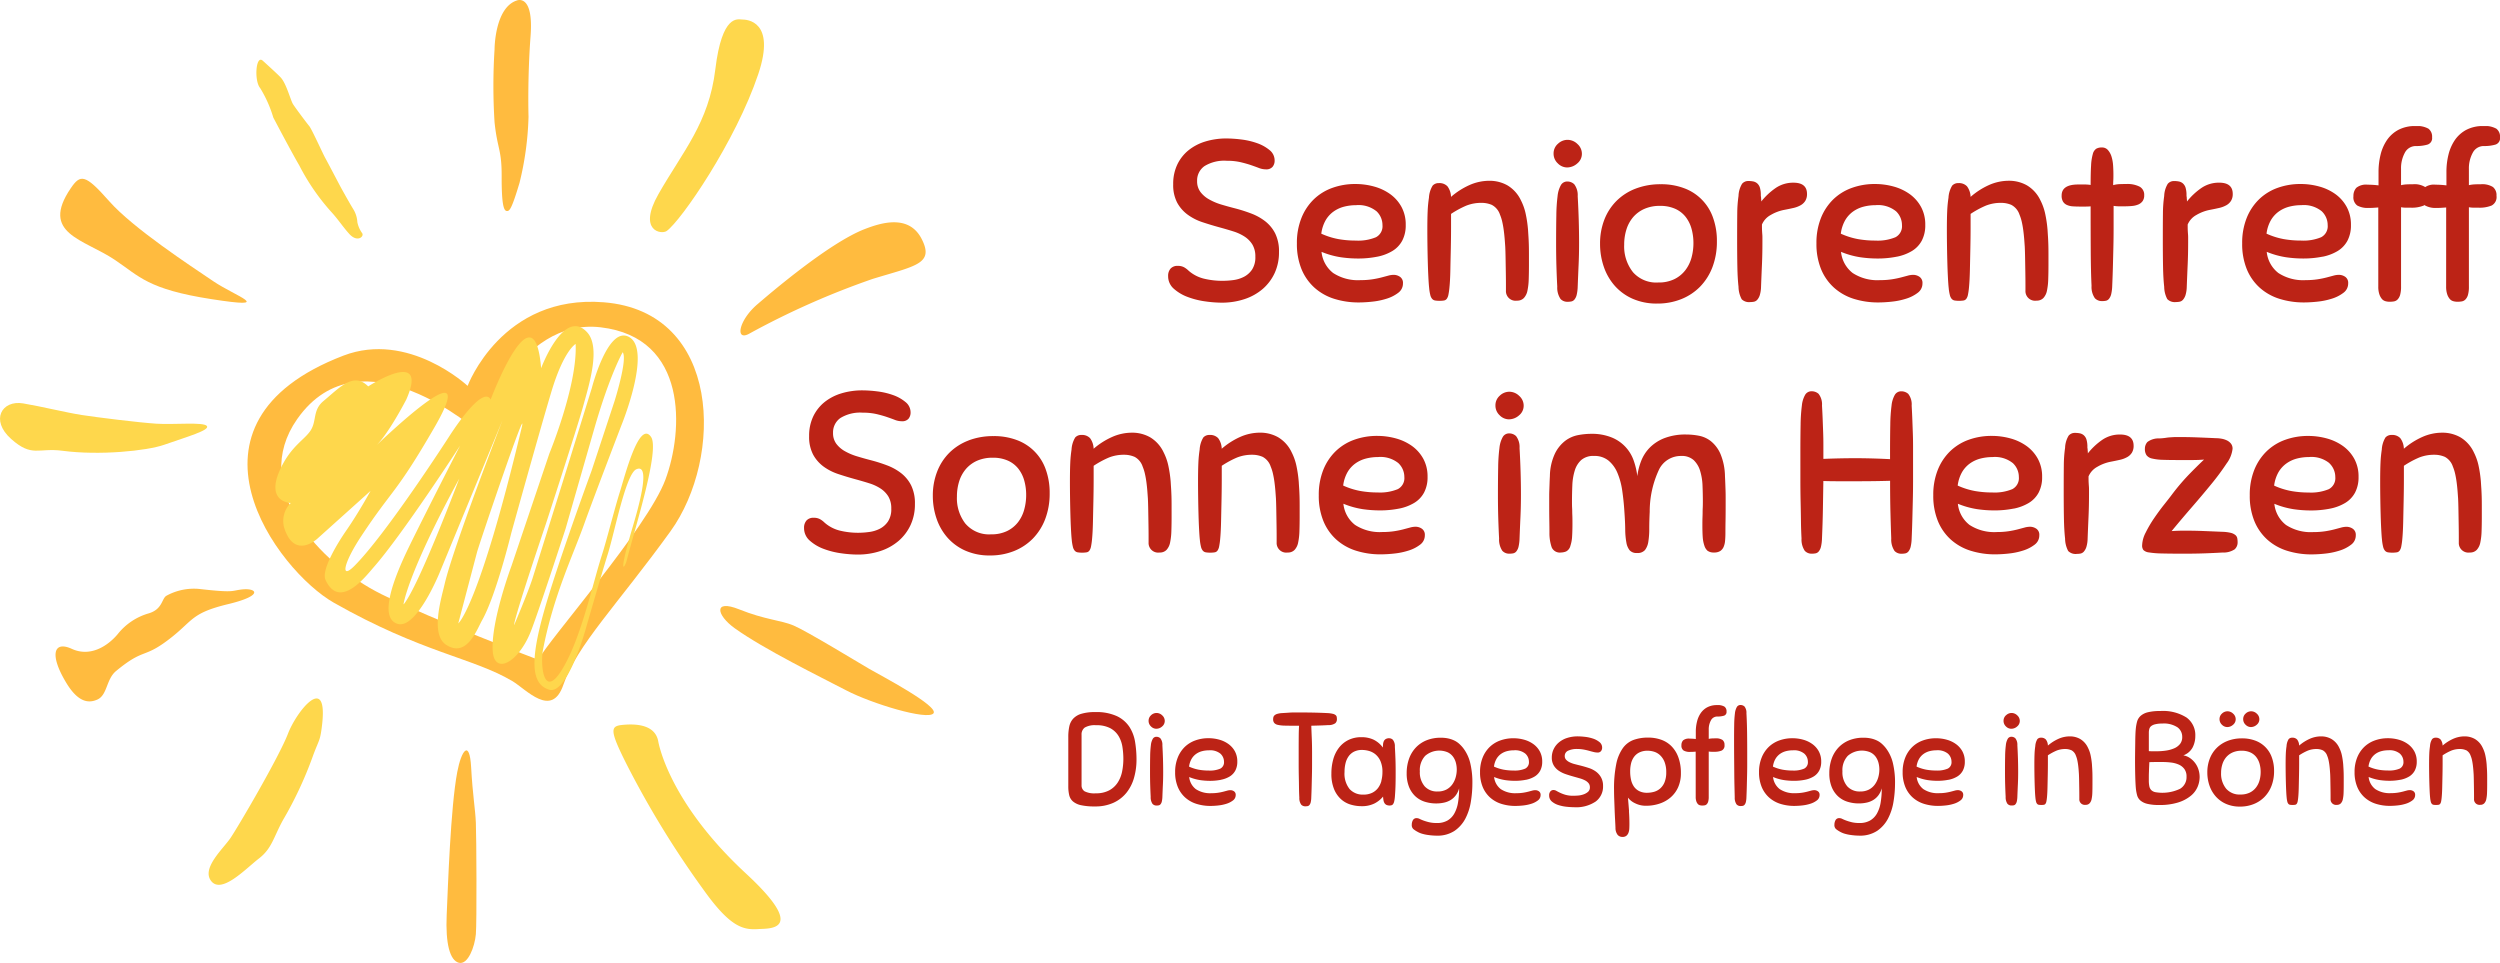 <svg xmlns="http://www.w3.org/2000/svg" xmlns:xlink="http://www.w3.org/1999/xlink" width="344" height="132.505" viewBox="0 0 344 132.505"><defs><clipPath id="a"><path d="M0-100.328H233.36v-97.819H0Z" transform="translate(0 198.147)" fill="none"/></clipPath><clipPath id="b"><path d="M0,0H128.5V-132.505H0Z" fill="none"/></clipPath></defs><g transform="translate(-138 -17.247)"><g transform="translate(248.64 232.738)"><g transform="translate(0 -198.147)" clip-path="url(#a)"><g transform="translate(0 36.37)"><path d="M-5.274-.422A6.854,6.854,0,0,0-7.6.781,5.673,5.673,0,0,0-9.151,2.743a6.153,6.153,0,0,0-.57,2.722,5.206,5.206,0,0,0,.554,2.547,5.042,5.042,0,0,0,1.44,1.646A7.315,7.315,0,0,0-5.7,10.686q1.139.38,2.31.7,1.045.285,1.947.57a6.153,6.153,0,0,1,1.566.728,3.5,3.5,0,0,1,1.06,1.091,3.158,3.158,0,0,1,.4,1.662,3.072,3.072,0,0,1-.443,1.756,3.037,3.037,0,0,1-1.107,1,4.445,4.445,0,0,1-1.472.459,11.275,11.275,0,0,1-1.535.111,10.666,10.666,0,0,1-2.469-.285A5,5,0,0,1-7.6,17.364a3.032,3.032,0,0,0-.6-.459,1.722,1.722,0,0,0-.886-.206,1.256,1.256,0,0,0-1,.38,1.483,1.483,0,0,0-.332,1.013,2.271,2.271,0,0,0,.791,1.756A5.989,5.989,0,0,0-7.7,20.987a11.115,11.115,0,0,0,2.405.6,16.53,16.53,0,0,0,2.215.174A9.847,9.847,0,0,0,.09,21.272a7.379,7.379,0,0,0,2.5-1.392A6.5,6.5,0,0,0,4.236,17.7a6.743,6.743,0,0,0,.6-2.9,5.574,5.574,0,0,0-.522-2.564A4.985,4.985,0,0,0,2.938,10.56,7.384,7.384,0,0,0,.992,9.484a21.268,21.268,0,0,0-2.2-.7q-.982-.253-1.915-.538A8.091,8.091,0,0,1-4.8,7.538,3.786,3.786,0,0,1-5.986,6.509,2.435,2.435,0,0,1-6.43,5.021a2.409,2.409,0,0,1,1-2.041,5.179,5.179,0,0,1,3.086-.743,8.271,8.271,0,0,1,1.883.19q.807.19,1.424.4t1.108.4a2.654,2.654,0,0,0,.965.19,1.12,1.12,0,0,0,.918-.348,1.307,1.307,0,0,0,.285-.855,1.813,1.813,0,0,0-.7-1.44A5.547,5.547,0,0,0,1.83-.184,10.031,10.031,0,0,0-.338-.691,16.936,16.936,0,0,0-2.379-.833a9.861,9.861,0,0,0-2.9.411M12.21,6.066A7.534,7.534,0,0,0,9.568,7.759a7.44,7.44,0,0,0-1.677,2.6A9.035,9.035,0,0,0,7.3,13.661a9.648,9.648,0,0,0,.507,3.133,7.711,7.711,0,0,0,1.5,2.627,7.12,7.12,0,0,0,2.468,1.8,8.186,8.186,0,0,0,3.4.664,8.74,8.74,0,0,0,3.275-.6,7.506,7.506,0,0,0,2.6-1.709,7.836,7.836,0,0,0,1.709-2.69,9.784,9.784,0,0,0,.617-3.576,9.355,9.355,0,0,0-.538-3.26,6.63,6.63,0,0,0-3.956-4.035,8.851,8.851,0,0,0-3.228-.554,9.473,9.473,0,0,0-3.45.6m-.4,11.472a5.7,5.7,0,0,1-1.187-3.75,6.879,6.879,0,0,1,.316-2.12,4.8,4.8,0,0,1,.934-1.693,4.357,4.357,0,0,1,1.535-1.124,5.227,5.227,0,0,1,2.152-.411,4.982,4.982,0,0,1,2.073.4,3.793,3.793,0,0,1,1.424,1.092,4.663,4.663,0,0,1,.823,1.63,7.236,7.236,0,0,1,.269,2.01,7.453,7.453,0,0,1-.269,2.009A4.986,4.986,0,0,1,19.03,17.3a4.28,4.28,0,0,1-1.5,1.218,4.908,4.908,0,0,1-2.215.459,4.269,4.269,0,0,1-3.5-1.44M35.059,8.313a2.328,2.328,0,0,1,1.108,1.329,5.827,5.827,0,0,1,.316,1q.126.554.206,1.155t.126,1.187q.047.586.079,1.091.031.634.047,1.614t.032,1.93q.016.949.016,1.662v.807a1.324,1.324,0,0,0,1.519,1.393,1.252,1.252,0,0,0,.949-.364,2.077,2.077,0,0,0,.491-1.013,8.725,8.725,0,0,0,.174-1.535q.031-.886.032-1.9V15.022q0-.7-.016-1.25t-.047-1.044q-.032-.49-.063-1a17.1,17.1,0,0,0-.316-2.168,7.53,7.53,0,0,0-.664-1.883A4.75,4.75,0,0,0,37.2,5.623a4.981,4.981,0,0,0-2.485-.633,6.725,6.725,0,0,0-2.769.6A10.189,10.189,0,0,0,29.426,7.2a2.539,2.539,0,0,0-.491-1.455,1.511,1.511,0,0,0-1.187-.443,1.1,1.1,0,0,0-.855.348,3.6,3.6,0,0,0-.507,1.677,16.372,16.372,0,0,0-.174,1.8q-.047,1.013-.047,2.627,0,.981.016,2.136t.047,2.278q.031,1.124.079,2.073t.111,1.519a6.249,6.249,0,0,0,.158.95,1.261,1.261,0,0,0,.253.522.7.7,0,0,0,.4.222,4.041,4.041,0,0,0,1.234,0,.607.607,0,0,0,.38-.237,1.439,1.439,0,0,0,.221-.554,9.265,9.265,0,0,0,.143-1q.095-.98.126-2.437t.064-2.959q.031-1.5.032-2.785V9.547a12.9,12.9,0,0,1,2.1-1.139,5.547,5.547,0,0,1,2.1-.38,3.581,3.581,0,0,1,1.424.285m17.627,0a2.33,2.33,0,0,1,1.107,1.329,5.827,5.827,0,0,1,.316,1q.127.554.206,1.155t.127,1.187q.047.586.079,1.091.031.634.047,1.614t.032,1.93q.016.949.016,1.662v.807a1.324,1.324,0,0,0,1.519,1.393,1.25,1.25,0,0,0,.949-.364,2.072,2.072,0,0,0,.491-1.013,8.721,8.721,0,0,0,.174-1.535q.031-.886.032-1.9V15.022q0-.7-.016-1.25t-.047-1.044q-.033-.49-.064-1a17.008,17.008,0,0,0-.316-2.168,7.51,7.51,0,0,0-.664-1.883,4.75,4.75,0,0,0-1.851-2.057,4.979,4.979,0,0,0-2.484-.633,6.725,6.725,0,0,0-2.769.6A10.2,10.2,0,0,0,47.053,7.2a2.536,2.536,0,0,0-.491-1.455,1.511,1.511,0,0,0-1.187-.443,1.1,1.1,0,0,0-.855.348,3.6,3.6,0,0,0-.506,1.677,16.244,16.244,0,0,0-.174,1.8q-.047,1.013-.047,2.627,0,.981.016,2.136t.047,2.278q.031,1.124.079,2.073t.111,1.519a6.249,6.249,0,0,0,.158.95,1.267,1.267,0,0,0,.253.522.706.706,0,0,0,.4.222,4.041,4.041,0,0,0,1.234,0,.606.606,0,0,0,.38-.237,1.439,1.439,0,0,0,.222-.554,9.415,9.415,0,0,0,.142-1q.095-.98.127-2.437t.063-2.959q.031-1.5.032-2.785V9.547a12.924,12.924,0,0,1,2.1-1.139,5.547,5.547,0,0,1,2.1-.38,3.583,3.583,0,0,1,1.424.285m18.782,7.121a6.423,6.423,0,0,0,2.089-.791A3.7,3.7,0,0,0,74.9,13.218a4.5,4.5,0,0,0,.475-2.152,5.062,5.062,0,0,0-.585-2.484A5.3,5.3,0,0,0,73.24,6.825a6.94,6.94,0,0,0-2.216-1.044,9.568,9.568,0,0,0-2.579-.348,9.2,9.2,0,0,0-3.181.538,7.12,7.12,0,0,0-2.547,1.583,7.388,7.388,0,0,0-1.693,2.563,9.2,9.2,0,0,0-.617,3.481,9.165,9.165,0,0,0,.633,3.545,7,7,0,0,0,1.772,2.547,7.355,7.355,0,0,0,2.706,1.535,11.121,11.121,0,0,0,3.433.507,17.753,17.753,0,0,0,1.836-.111,9.828,9.828,0,0,0,1.978-.412,5.064,5.064,0,0,0,1.582-.807A1.576,1.576,0,0,0,75,19.1a1,1,0,0,0-.412-.9,1.546,1.546,0,0,0-.855-.269,2.926,2.926,0,0,0-.759.111l-.949.253a12.36,12.36,0,0,1-1.25.253,10.378,10.378,0,0,1-1.6.111,6.234,6.234,0,0,1-3.781-.981,4.219,4.219,0,0,1-1.6-2.911,11.57,11.57,0,0,0,2.643.743,16.391,16.391,0,0,0,2.326.174,13.3,13.3,0,0,0,2.706-.253m-.127-6.266a2.621,2.621,0,0,1,.839,1.93,1.7,1.7,0,0,1-.9,1.662,6.372,6.372,0,0,1-2.769.459,13.511,13.511,0,0,1-2.405-.206,10.14,10.14,0,0,1-2.342-.744,4.961,4.961,0,0,1,.6-1.851,3.881,3.881,0,0,1,1.092-1.2A4.38,4.38,0,0,1,66.9,8.55a6.5,6.5,0,0,1,1.645-.206,3.915,3.915,0,0,1,2.8.823M85.661,21.24a1.261,1.261,0,0,0,.95.4,2.813,2.813,0,0,0,.553-.048.757.757,0,0,0,.428-.269,1.615,1.615,0,0,0,.3-.633,5.691,5.691,0,0,0,.142-1.17q.064-1.645.127-3.023t.063-2.959q0-3.1-.19-6.425a2.489,2.489,0,0,0-.474-1.645,1.359,1.359,0,0,0-.949-.38,1,1,0,0,0-.886.491,3.862,3.862,0,0,0-.459,1.519,23.1,23.1,0,0,0-.174,2.627q-.032,1.6-.032,3.845,0,1.8.048,3.307t.111,2.674a2.791,2.791,0,0,0,.443,1.693M85.3-.09a1.748,1.748,0,0,0-.585,1.313A1.816,1.816,0,0,0,85.3,2.6a1.8,1.8,0,0,0,1.25.554A2.107,2.107,0,0,0,87.971,2.6,1.692,1.692,0,0,0,88.6,1.287a1.789,1.789,0,0,0-.617-1.361,1.948,1.948,0,0,0-1.345-.57A1.9,1.9,0,0,0,85.3-.09m28.656,21.361a1.387,1.387,0,0,0,.823.206,1.531,1.531,0,0,0,.87-.206,1.313,1.313,0,0,0,.459-.553,2.679,2.679,0,0,0,.206-.855q.047-.506.047-1.108,0-.728.016-1.63t.016-2.2V13.82q0-.475-.016-.918t-.032-.9q-.016-.458-.047-1.06a8.276,8.276,0,0,0-.617-3.022A4.648,4.648,0,0,0,114.4,6.192a3.821,3.821,0,0,0-1.661-.776,9.3,9.3,0,0,0-1.756-.174,8.02,8.02,0,0,0-3.038.507,5.782,5.782,0,0,0-2.01,1.313A5.447,5.447,0,0,0,104.76,8.9a8.649,8.649,0,0,0-.522,2.073,9.985,9.985,0,0,0-.49-2.12,5.3,5.3,0,0,0-3.022-3.2,7.266,7.266,0,0,0-2.88-.506,9.756,9.756,0,0,0-1.741.174,4.292,4.292,0,0,0-1.772.776,4.943,4.943,0,0,0-1.424,1.756,7.526,7.526,0,0,0-.7,3.085q-.032.6-.047,1.06t-.032.9q-.016.444-.016.918v1.107q0,1.3.016,2.2t.016,1.63a5.949,5.949,0,0,0,.316,2.026,1.214,1.214,0,0,0,1.266.7,2,2,0,0,0,.7-.142,1.165,1.165,0,0,0,.6-.776,4.837,4.837,0,0,0,.237-1.3q.048-.76.048-1.8,0-.728-.016-1.076c-.011-.232-.016-.422-.016-.57s-.005-.311-.016-.49-.016-.459-.016-.839q0-1.14.048-2.263A7.812,7.812,0,0,1,95.63,10.2a3.2,3.2,0,0,1,.9-1.455,2.541,2.541,0,0,1,1.756-.554,3.027,3.027,0,0,1,1.978.633,4.385,4.385,0,0,1,1.234,1.693,9.785,9.785,0,0,1,.664,2.453q.206,1.393.3,2.911.1,1.394.111,2.437a10.2,10.2,0,0,0,.158,1.772,2.333,2.333,0,0,0,.459,1.092,1.274,1.274,0,0,0,1.013.364,1.324,1.324,0,0,0,1.092-.411,2.476,2.476,0,0,0,.459-1.155,10.832,10.832,0,0,0,.127-1.788q0-1.044.063-2.31a13.569,13.569,0,0,1,1.3-5.854,3.333,3.333,0,0,1,3.006-1.835,2.435,2.435,0,0,1,1.741.57,3.382,3.382,0,0,1,.886,1.472,7.809,7.809,0,0,1,.332,2.025q.047,1.124.047,2.231,0,.538-.016.839t-.016.6q0,.3-.016.7t-.016,1.092q0,.981.047,1.645a4.61,4.61,0,0,0,.237,1.2,1.5,1.5,0,0,0,.475.712m25.665-.032a1.261,1.261,0,0,0,.949.4,2.815,2.815,0,0,0,.554-.048.758.758,0,0,0,.428-.269,1.623,1.623,0,0,0,.3-.633,5.691,5.691,0,0,0,.142-1.17q.063-1.425.095-2.722t.064-2.563q.031-1.266.032-2.564V6.841q0-.933-.032-1.8t-.064-1.756q-.032-.886-.095-2.025a2.345,2.345,0,0,0-.475-1.614,1.426,1.426,0,0,0-.949-.348,1.007,1.007,0,0,0-.886.475,3.688,3.688,0,0,0-.459,1.487,22.489,22.489,0,0,0-.174,2.611q-.032,1.6-.032,3.845v.918q-1.171-.063-2.295-.095T134.492,8.5q-2.278,0-4.652.095V6.636q0-.886-.032-1.725T129.745,3.2q-.032-.87-.095-1.946a2.345,2.345,0,0,0-.475-1.614,1.427,1.427,0,0,0-.949-.348,1.007,1.007,0,0,0-.886.475,3.68,3.68,0,0,0-.459,1.487,22.485,22.485,0,0,0-.174,2.611q-.032,1.6-.032,3.845V11.43q0,1.661.032,3.085t.047,2.658q.016,1.234.079,2.374a2.791,2.791,0,0,0,.443,1.693,1.261,1.261,0,0,0,.949.4,2.819,2.819,0,0,0,.554-.048.757.757,0,0,0,.427-.269,1.608,1.608,0,0,0,.3-.633,5.651,5.651,0,0,0,.143-1.17q.095-2.184.126-4.035t.063-3.845q.918.032,2.089.032h2.6q1.2,0,2.342-.016t2.152-.047q0,2.469.047,4.352t.111,3.592a2.788,2.788,0,0,0,.443,1.693m16.408-5.807a6.424,6.424,0,0,0,2.089-.791,3.7,3.7,0,0,0,1.345-1.424,4.5,4.5,0,0,0,.475-2.152,5.062,5.062,0,0,0-.585-2.484A5.3,5.3,0,0,0,157.8,6.825a6.94,6.94,0,0,0-2.216-1.044A9.568,9.568,0,0,0,153,5.433a9.2,9.2,0,0,0-3.181.538,7.12,7.12,0,0,0-2.547,1.583,7.388,7.388,0,0,0-1.693,2.563,9.2,9.2,0,0,0-.617,3.481,9.165,9.165,0,0,0,.633,3.545,7.007,7.007,0,0,0,1.772,2.547,7.355,7.355,0,0,0,2.706,1.535,11.124,11.124,0,0,0,3.434.507,17.752,17.752,0,0,0,1.835-.111,9.828,9.828,0,0,0,1.978-.412,5.072,5.072,0,0,0,1.583-.807,1.577,1.577,0,0,0,.649-1.3,1,1,0,0,0-.412-.9,1.545,1.545,0,0,0-.854-.269,2.927,2.927,0,0,0-.76.111l-.949.253a12.361,12.361,0,0,1-1.25.253,10.378,10.378,0,0,1-1.6.111,6.234,6.234,0,0,1-3.781-.981,4.219,4.219,0,0,1-1.6-2.911,11.577,11.577,0,0,0,2.643.743,16.391,16.391,0,0,0,2.326.174,13.3,13.3,0,0,0,2.706-.253M155.9,9.167a2.622,2.622,0,0,1,.838,1.93,1.7,1.7,0,0,1-.9,1.662,6.372,6.372,0,0,1-2.769.459,13.515,13.515,0,0,1-2.405-.206,10.147,10.147,0,0,1-2.342-.744,4.97,4.97,0,0,1,.6-1.851,3.881,3.881,0,0,1,1.092-1.2,4.38,4.38,0,0,1,1.44-.664,6.5,6.5,0,0,1,1.645-.206,3.916,3.916,0,0,1,2.8.823m7.626,12.1a1.429,1.429,0,0,0,1.187.4,2.752,2.752,0,0,0,.507-.047.835.835,0,0,0,.459-.269,1.783,1.783,0,0,0,.349-.633,4.309,4.309,0,0,0,.174-1.171q.063-1.645.127-3.054t.063-3.022v-.7c0-.147-.005-.285-.016-.411s-.021-.285-.032-.475-.016-.485-.016-.886a2.7,2.7,0,0,1,1.2-1.313,5.831,5.831,0,0,1,1.9-.712q.664-.126,1.218-.253a3.713,3.713,0,0,0,.981-.364,1.789,1.789,0,0,0,.665-.617,1.763,1.763,0,0,0,.237-.949q0-1.55-1.867-1.551A4.246,4.246,0,0,0,168.179,6a9.154,9.154,0,0,0-1.947,1.836,3.109,3.109,0,0,0-.016-.333,2.353,2.353,0,0,1-.016-.269,1.035,1.035,0,0,1-.032-.253,3.442,3.442,0,0,0-.126-1.045,1.3,1.3,0,0,0-.364-.585,1.193,1.193,0,0,0-.538-.269,3.342,3.342,0,0,0-.681-.063,1.1,1.1,0,0,0-.87.38,3.454,3.454,0,0,0-.49,1.677,17.451,17.451,0,0,0-.174,2.405q-.016,1.361-.016,3.576,0,2.247.032,3.829t.158,2.69a3.736,3.736,0,0,0,.427,1.693m22.913-.237a1.262,1.262,0,0,0,.4-.95,3.113,3.113,0,0,0-.047-.569.765.765,0,0,0-.269-.443,1.62,1.62,0,0,0-.633-.3,5.7,5.7,0,0,0-1.171-.142q-1.488-.064-2.69-.111t-2.627-.047q-.349,0-.823.016t-.822.047q1.3-1.582,2.769-3.275t2.722-3.228a33.06,33.06,0,0,0,2.073-2.8,4.123,4.123,0,0,0,.823-2.026,1.1,1.1,0,0,0-.237-.728,1.629,1.629,0,0,0-.585-.443,2.906,2.906,0,0,0-.744-.222,4.577,4.577,0,0,0-.712-.063q-1.361-.064-2.6-.111t-2.532-.047q-.538,0-.807.016l-.49.032c-.148.011-.316.032-.507.063a8.284,8.284,0,0,1-.855.079,2.56,2.56,0,0,0-1.645.49,1.367,1.367,0,0,0-.349.934,1.527,1.527,0,0,0,.222.886,1.3,1.3,0,0,0,.776.459,7.046,7.046,0,0,0,1.456.174q.9.032,2.231.032h1.788q.933,0,1.662-.064Q180.948,9.9,179.9,11a30.411,30.411,0,0,0-2.12,2.532q-.38.507-1.06,1.361t-1.361,1.851a16.281,16.281,0,0,0-1.171,1.994A4.078,4.078,0,0,0,173.7,20.5a1,1,0,0,0,.174.633,1.27,1.27,0,0,0,.759.332,11.882,11.882,0,0,0,1.725.143q1.14.031,3.07.032,1.614,0,2.927-.048t2.389-.111a2.8,2.8,0,0,0,1.693-.443m13.133-5.6a6.424,6.424,0,0,0,2.089-.791,3.7,3.7,0,0,0,1.345-1.424,4.505,4.505,0,0,0,.475-2.152,5.061,5.061,0,0,0-.585-2.484,5.3,5.3,0,0,0-1.551-1.756,6.941,6.941,0,0,0-2.216-1.044,9.569,9.569,0,0,0-2.579-.348,9.2,9.2,0,0,0-3.181.538,7.12,7.12,0,0,0-2.547,1.583,7.388,7.388,0,0,0-1.693,2.563,9.2,9.2,0,0,0-.617,3.481,9.165,9.165,0,0,0,.633,3.545,7,7,0,0,0,1.772,2.547,7.351,7.351,0,0,0,2.706,1.535,11.121,11.121,0,0,0,3.433.507,17.753,17.753,0,0,0,1.836-.111,9.829,9.829,0,0,0,1.978-.412,5.064,5.064,0,0,0,1.582-.807,1.576,1.576,0,0,0,.649-1.3,1,1,0,0,0-.412-.9,1.546,1.546,0,0,0-.855-.269,2.926,2.926,0,0,0-.759.111l-.949.253a12.374,12.374,0,0,1-1.25.253,10.367,10.367,0,0,1-1.6.111,6.233,6.233,0,0,1-3.781-.981,4.219,4.219,0,0,1-1.6-2.911,11.57,11.57,0,0,0,2.643.743,16.391,16.391,0,0,0,2.326.174,13.3,13.3,0,0,0,2.706-.253m-.127-6.266a2.621,2.621,0,0,1,.839,1.93,1.7,1.7,0,0,1-.9,1.662,6.372,6.372,0,0,1-2.769.459,13.51,13.51,0,0,1-2.405-.206,10.139,10.139,0,0,1-2.342-.744,4.961,4.961,0,0,1,.6-1.851,3.881,3.881,0,0,1,1.092-1.2A4.38,4.38,0,0,1,195,8.55a6.5,6.5,0,0,1,1.645-.206,3.915,3.915,0,0,1,2.8.823m15.9-.855a2.33,2.33,0,0,1,1.107,1.329,5.868,5.868,0,0,1,.317,1q.126.554.205,1.155t.127,1.187q.047.586.079,1.091.031.634.047,1.614t.032,1.93q.016.949.016,1.662v.807a1.324,1.324,0,0,0,1.519,1.393,1.25,1.25,0,0,0,.949-.364,2.072,2.072,0,0,0,.491-1.013,8.72,8.72,0,0,0,.174-1.535q.031-.886.032-1.9V15.022q0-.7-.016-1.25t-.047-1.044q-.033-.49-.064-1A17.011,17.011,0,0,0,220,9.563a7.511,7.511,0,0,0-.664-1.883,4.75,4.75,0,0,0-1.851-2.057A4.979,4.979,0,0,0,215,4.99a6.725,6.725,0,0,0-2.769.6A10.2,10.2,0,0,0,209.715,7.2a2.536,2.536,0,0,0-.491-1.455,1.511,1.511,0,0,0-1.187-.443,1.1,1.1,0,0,0-.854.348,3.594,3.594,0,0,0-.507,1.677,16.366,16.366,0,0,0-.174,1.8q-.047,1.013-.047,2.627,0,.981.016,2.136t.047,2.278q.031,1.124.079,2.073t.111,1.519a6.246,6.246,0,0,0,.158.95,1.266,1.266,0,0,0,.253.522.706.706,0,0,0,.4.222,4.041,4.041,0,0,0,1.234,0,.606.606,0,0,0,.38-.237,1.439,1.439,0,0,0,.222-.554,9.411,9.411,0,0,0,.142-1q.095-.98.127-2.437t.063-2.959q.031-1.5.032-2.785V9.547a12.924,12.924,0,0,1,2.1-1.139,5.547,5.547,0,0,1,2.1-.38,3.583,3.583,0,0,1,1.424.285" transform="translate(10.417 0.833)" fill="#bc2316"/></g><g transform="translate(50.096 0)"><path d="M-5.274-2.175A6.854,6.854,0,0,0-7.6-.972,5.673,5.673,0,0,0-9.151.99a6.153,6.153,0,0,0-.57,2.722,5.206,5.206,0,0,0,.554,2.547A5.042,5.042,0,0,0-7.727,7.9,7.315,7.315,0,0,0-5.7,8.933q1.139.38,2.31.7,1.045.285,1.947.57a6.153,6.153,0,0,1,1.566.728,3.5,3.5,0,0,1,1.06,1.091,3.158,3.158,0,0,1,.4,1.662,3.072,3.072,0,0,1-.443,1.756,3.037,3.037,0,0,1-1.107,1,4.445,4.445,0,0,1-1.472.459A11.275,11.275,0,0,1-2.98,17a10.666,10.666,0,0,1-2.469-.285A5,5,0,0,1-7.6,15.611a3.032,3.032,0,0,0-.6-.459,1.722,1.722,0,0,0-.886-.206,1.256,1.256,0,0,0-1,.38,1.483,1.483,0,0,0-.332,1.013A2.271,2.271,0,0,0-9.626,18.1,5.989,5.989,0,0,0-7.7,19.234a11.115,11.115,0,0,0,2.405.6,16.53,16.53,0,0,0,2.215.174A9.847,9.847,0,0,0,.09,19.519a7.379,7.379,0,0,0,2.5-1.392,6.5,6.5,0,0,0,1.646-2.183,6.747,6.747,0,0,0,.6-2.9,5.574,5.574,0,0,0-.522-2.564A4.985,4.985,0,0,0,2.938,8.807,7.384,7.384,0,0,0,.992,7.731a21.268,21.268,0,0,0-2.2-.7Q-2.19,6.781-3.123,6.5A8.091,8.091,0,0,1-4.8,5.785,3.786,3.786,0,0,1-5.986,4.756,2.435,2.435,0,0,1-6.43,3.268a2.409,2.409,0,0,1,1-2.041A5.179,5.179,0,0,1-2.347.484,8.271,8.271,0,0,1-.464.674q.807.19,1.424.4t1.107.4a2.659,2.659,0,0,0,.966.19,1.12,1.12,0,0,0,.918-.348A1.307,1.307,0,0,0,4.236.452a1.813,1.813,0,0,0-.7-1.44A5.547,5.547,0,0,0,1.83-1.937,10.031,10.031,0,0,0-.338-2.444a16.936,16.936,0,0,0-2.041-.142,9.861,9.861,0,0,0-2.9.411M18.365,13.68a6.424,6.424,0,0,0,2.089-.791A3.7,3.7,0,0,0,21.8,11.465a4.505,4.505,0,0,0,.475-2.152,5.062,5.062,0,0,0-.585-2.484,5.3,5.3,0,0,0-1.551-1.756,6.94,6.94,0,0,0-2.216-1.044,9.568,9.568,0,0,0-2.579-.348,9.2,9.2,0,0,0-3.181.538A7.12,7.12,0,0,0,9.615,5.8,7.388,7.388,0,0,0,7.922,8.364,9.2,9.2,0,0,0,7.3,11.845a9.165,9.165,0,0,0,.633,3.545A7.007,7.007,0,0,0,9.71,17.937a7.355,7.355,0,0,0,2.706,1.535,11.124,11.124,0,0,0,3.434.506,17.753,17.753,0,0,0,1.835-.111,9.828,9.828,0,0,0,1.978-.412,5.072,5.072,0,0,0,1.583-.807,1.577,1.577,0,0,0,.649-1.3,1,1,0,0,0-.412-.9,1.545,1.545,0,0,0-.854-.269,2.927,2.927,0,0,0-.76.111l-.949.253a12.361,12.361,0,0,1-1.25.253,10.378,10.378,0,0,1-1.6.111,6.234,6.234,0,0,1-3.781-.981,4.219,4.219,0,0,1-1.6-2.911,11.577,11.577,0,0,0,2.643.743,16.391,16.391,0,0,0,2.326.174,13.3,13.3,0,0,0,2.706-.253m-.126-6.266a2.622,2.622,0,0,1,.838,1.93,1.7,1.7,0,0,1-.9,1.662,6.372,6.372,0,0,1-2.769.459A13.515,13.515,0,0,1,13,11.259a10.147,10.147,0,0,1-2.342-.744,4.97,4.97,0,0,1,.6-1.851,3.881,3.881,0,0,1,1.092-1.2,4.38,4.38,0,0,1,1.44-.664,6.5,6.5,0,0,1,1.645-.206,3.916,3.916,0,0,1,2.8.823m15.9-.855a2.33,2.33,0,0,1,1.108,1.329,5.916,5.916,0,0,1,.316,1q.126.554.205,1.155t.127,1.187q.047.586.079,1.091.031.634.047,1.614t.032,1.93q.016.949.016,1.662v.807a1.324,1.324,0,0,0,1.519,1.393,1.252,1.252,0,0,0,.95-.364,2.076,2.076,0,0,0,.49-1.013,8.675,8.675,0,0,0,.174-1.535q.031-.886.032-1.9V13.269q0-.7-.016-1.25t-.047-1.044q-.032-.49-.064-1a17.007,17.007,0,0,0-.316-2.168,7.51,7.51,0,0,0-.664-1.883A4.744,4.744,0,0,0,36.277,3.87a4.977,4.977,0,0,0-2.484-.633,6.727,6.727,0,0,0-2.769.6,10.2,10.2,0,0,0-2.516,1.614A2.536,2.536,0,0,0,28.017,4a1.51,1.51,0,0,0-1.187-.443,1.1,1.1,0,0,0-.854.348,3.6,3.6,0,0,0-.507,1.677,16.363,16.363,0,0,0-.174,1.8q-.047,1.013-.047,2.627,0,.981.016,2.136t.047,2.278q.031,1.124.079,2.073t.111,1.519a6.179,6.179,0,0,0,.158.95,1.26,1.26,0,0,0,.253.522.706.706,0,0,0,.4.222,4.041,4.041,0,0,0,1.234,0,.606.606,0,0,0,.38-.237,1.439,1.439,0,0,0,.222-.554,9.414,9.414,0,0,0,.142-1q.1-.98.127-2.437t.063-2.959q.031-1.5.032-2.785V7.794a12.923,12.923,0,0,1,2.1-1.139,5.549,5.549,0,0,1,2.1-.38,3.583,3.583,0,0,1,1.424.285m9.431,12.928a1.261,1.261,0,0,0,.949.4,2.819,2.819,0,0,0,.554-.048.757.757,0,0,0,.427-.269,1.608,1.608,0,0,0,.3-.633,5.651,5.651,0,0,0,.143-1.17q.063-1.645.126-3.023t.063-2.959q0-3.1-.19-6.425a2.488,2.488,0,0,0-.475-1.645,1.359,1.359,0,0,0-.949-.38,1,1,0,0,0-.886.491,3.863,3.863,0,0,0-.459,1.519A22.972,22.972,0,0,0,43,7.968q-.032,1.6-.032,3.845,0,1.8.047,3.307t.111,2.674a2.787,2.787,0,0,0,.443,1.693m-.364-21.33a1.746,1.746,0,0,0-.585,1.313A1.815,1.815,0,0,0,43.208.848a1.8,1.8,0,0,0,1.25.554A2.108,2.108,0,0,0,45.882.848a1.693,1.693,0,0,0,.633-1.313A1.791,1.791,0,0,0,45.9-1.827a1.949,1.949,0,0,0-1.345-.57,1.9,1.9,0,0,0-1.345.554M53.92,4.313a7.541,7.541,0,0,0-2.643,1.693A7.446,7.446,0,0,0,49.6,8.6a9.025,9.025,0,0,0-.585,3.307,9.635,9.635,0,0,0,.507,3.133,7.7,7.7,0,0,0,1.5,2.627,7.12,7.12,0,0,0,2.468,1.8,8.186,8.186,0,0,0,3.4.664,8.74,8.74,0,0,0,3.275-.6,7.515,7.515,0,0,0,2.6-1.709,7.828,7.828,0,0,0,1.709-2.69,9.774,9.774,0,0,0,.618-3.576,9.355,9.355,0,0,0-.538-3.26A6.63,6.63,0,0,0,60.6,4.266a8.853,8.853,0,0,0-3.228-.554,9.473,9.473,0,0,0-3.45.6m-.4,11.472a5.7,5.7,0,0,1-1.187-3.75,6.864,6.864,0,0,1,.316-2.12,4.8,4.8,0,0,1,.934-1.693A4.352,4.352,0,0,1,55.122,7.1a5.227,5.227,0,0,1,2.152-.411,4.981,4.981,0,0,1,2.073.4,3.794,3.794,0,0,1,1.424,1.092,4.672,4.672,0,0,1,.823,1.63,7.255,7.255,0,0,1,.269,2.01,7.473,7.473,0,0,1-.269,2.009,5,5,0,0,1-.855,1.725,4.28,4.28,0,0,1-1.5,1.218,4.909,4.909,0,0,1-2.215.459,4.269,4.269,0,0,1-3.5-1.44m14.969,3.734a1.428,1.428,0,0,0,1.187.4,2.747,2.747,0,0,0,.506-.047.838.838,0,0,0,.459-.269,1.783,1.783,0,0,0,.348-.633,4.327,4.327,0,0,0,.174-1.171q.063-1.645.126-3.054t.063-3.022v-.7c0-.147-.005-.285-.016-.411s-.021-.285-.032-.475-.016-.485-.016-.886a2.7,2.7,0,0,1,1.2-1.313,5.831,5.831,0,0,1,1.9-.712q.665-.126,1.218-.253a3.711,3.711,0,0,0,.981-.364,1.787,1.787,0,0,0,.664-.617,1.763,1.763,0,0,0,.237-.949q0-1.55-1.868-1.551a4.247,4.247,0,0,0-2.484.759A9.164,9.164,0,0,0,71.2,6.085a3.109,3.109,0,0,0-.016-.333,2.356,2.356,0,0,1-.016-.269,1.012,1.012,0,0,1-.032-.253,3.441,3.441,0,0,0-.126-1.045,1.3,1.3,0,0,0-.364-.585,1.194,1.194,0,0,0-.538-.269,3.337,3.337,0,0,0-.68-.063,1.1,1.1,0,0,0-.87.38,3.447,3.447,0,0,0-.491,1.677,17.538,17.538,0,0,0-.174,2.405q-.016,1.361-.016,3.576,0,2.247.032,3.829t.158,2.69a3.727,3.727,0,0,0,.428,1.693M89.855,13.68a6.424,6.424,0,0,0,2.089-.791,3.7,3.7,0,0,0,1.345-1.424,4.505,4.505,0,0,0,.475-2.152,5.062,5.062,0,0,0-.585-2.484,5.3,5.3,0,0,0-1.551-1.756,6.94,6.94,0,0,0-2.216-1.044,9.569,9.569,0,0,0-2.579-.348,9.2,9.2,0,0,0-3.181.538A7.12,7.12,0,0,0,81.1,5.8a7.389,7.389,0,0,0-1.693,2.563,9.2,9.2,0,0,0-.617,3.481,9.165,9.165,0,0,0,.633,3.545A7,7,0,0,0,81.2,17.937,7.347,7.347,0,0,0,83.9,19.472a11.121,11.121,0,0,0,3.433.506,17.754,17.754,0,0,0,1.836-.111,9.828,9.828,0,0,0,1.978-.412,5.064,5.064,0,0,0,1.582-.807,1.576,1.576,0,0,0,.649-1.3,1,1,0,0,0-.412-.9,1.546,1.546,0,0,0-.855-.269,2.926,2.926,0,0,0-.759.111l-.949.253a12.373,12.373,0,0,1-1.25.253,10.367,10.367,0,0,1-1.6.111,6.233,6.233,0,0,1-3.781-.981,4.219,4.219,0,0,1-1.6-2.911,11.57,11.57,0,0,0,2.643.743,16.391,16.391,0,0,0,2.326.174,13.3,13.3,0,0,0,2.706-.253m-.127-6.266a2.621,2.621,0,0,1,.839,1.93,1.7,1.7,0,0,1-.9,1.662,6.372,6.372,0,0,1-2.769.459,13.511,13.511,0,0,1-2.405-.206,10.14,10.14,0,0,1-2.342-.744,4.961,4.961,0,0,1,.6-1.851,3.881,3.881,0,0,1,1.092-1.2,4.38,4.38,0,0,1,1.44-.664,6.5,6.5,0,0,1,1.645-.206,3.915,3.915,0,0,1,2.8.823m15.9-.855a2.33,2.33,0,0,1,1.107,1.329,5.869,5.869,0,0,1,.317,1q.126.554.205,1.155t.127,1.187q.047.586.079,1.091.031.634.047,1.614t.032,1.93q.016.949.016,1.662v.807a1.324,1.324,0,0,0,1.519,1.393,1.25,1.25,0,0,0,.949-.364,2.072,2.072,0,0,0,.491-1.013,8.719,8.719,0,0,0,.174-1.535q.031-.886.032-1.9V13.269q0-.7-.016-1.25t-.047-1.044q-.033-.49-.064-1a17.007,17.007,0,0,0-.316-2.168,7.51,7.51,0,0,0-.664-1.883,4.75,4.75,0,0,0-1.851-2.057,4.979,4.979,0,0,0-2.484-.633,6.725,6.725,0,0,0-2.769.6A10.2,10.2,0,0,0,100,5.452,2.536,2.536,0,0,0,99.506,4a1.511,1.511,0,0,0-1.187-.443,1.1,1.1,0,0,0-.854.348,3.6,3.6,0,0,0-.507,1.677,16.247,16.247,0,0,0-.174,1.8q-.047,1.013-.047,2.627,0,.981.016,2.136t.047,2.278q.031,1.124.079,2.073t.111,1.519a6.25,6.25,0,0,0,.158.95,1.267,1.267,0,0,0,.253.522.706.706,0,0,0,.4.222,4.041,4.041,0,0,0,1.234,0,.606.606,0,0,0,.38-.237,1.439,1.439,0,0,0,.222-.554,9.412,9.412,0,0,0,.142-1q.095-.98.127-2.437t.063-2.959q.031-1.5.032-2.785V7.794a12.923,12.923,0,0,1,2.1-1.139,5.547,5.547,0,0,1,2.1-.38,3.583,3.583,0,0,1,1.424.285M117.1,19.393a1.311,1.311,0,0,0,.965.4,2.86,2.86,0,0,0,.554-.047.755.755,0,0,0,.427-.269,1.609,1.609,0,0,0,.3-.633,5.726,5.726,0,0,0,.143-1.171q.063-1.424.095-2.69t.063-2.547q.031-1.282.032-2.674V6.687a4.23,4.23,0,0,0,.76.063h.728q.569,0,1.06-.047a2.819,2.819,0,0,0,.855-.206,1.405,1.405,0,0,0,.585-.459,1.329,1.329,0,0,0,.222-.807,1.264,1.264,0,0,0-.633-1.187,3.663,3.663,0,0,0-1.8-.364q-.444,0-.918.016a3.824,3.824,0,0,0-.918.142c0-.19,0-.406.016-.649s.016-.511.016-.807q0-.632-.047-1.3a5.078,5.078,0,0,0-.222-1.2A2.4,2.4,0,0,0,118.89-1a1.06,1.06,0,0,0-.822-.348,1.541,1.541,0,0,0-.776.174,1.222,1.222,0,0,0-.474.728,6.892,6.892,0,0,0-.237,1.566q-.064,1.013-.063,2.69a4.908,4.908,0,0,0-.855-.063h-.855q-2.279,0-2.279,1.519a1.565,1.565,0,0,0,.19.839,1.2,1.2,0,0,0,.538.459,2.3,2.3,0,0,0,.807.19c.306.021.649.032,1.029.032h.68q.427,0,.744-.032,0,3.482.016,6.219t.111,4.731a2.7,2.7,0,0,0,.459,1.693m9.968.126a1.429,1.429,0,0,0,1.187.4,2.752,2.752,0,0,0,.507-.047.837.837,0,0,0,.459-.269,1.776,1.776,0,0,0,.348-.633,4.287,4.287,0,0,0,.174-1.171q.063-1.645.126-3.054t.064-3.022v-.7c0-.147-.005-.285-.016-.411s-.022-.285-.032-.475-.016-.485-.016-.886a2.7,2.7,0,0,1,1.2-1.313,5.829,5.829,0,0,1,1.9-.712q.664-.126,1.218-.253a3.713,3.713,0,0,0,.981-.364,1.784,1.784,0,0,0,.664-.617,1.759,1.759,0,0,0,.237-.949q0-1.55-1.867-1.551a4.246,4.246,0,0,0-2.484.759,9.154,9.154,0,0,0-1.947,1.836,3.109,3.109,0,0,0-.016-.333,2.356,2.356,0,0,1-.016-.269,1.035,1.035,0,0,1-.032-.253,3.423,3.423,0,0,0-.127-1.045,1.3,1.3,0,0,0-.364-.585,1.192,1.192,0,0,0-.538-.269,3.333,3.333,0,0,0-.68-.063,1.1,1.1,0,0,0-.87.38,3.448,3.448,0,0,0-.49,1.677,17.453,17.453,0,0,0-.174,2.405q-.016,1.361-.016,3.576,0,2.247.032,3.829t.158,2.69a3.729,3.729,0,0,0,.427,1.693m21.361-5.839a6.424,6.424,0,0,0,2.089-.791,3.706,3.706,0,0,0,1.345-1.424,4.505,4.505,0,0,0,.474-2.152,5.056,5.056,0,0,0-.585-2.484A5.3,5.3,0,0,0,150.2,5.072a6.938,6.938,0,0,0-2.215-1.044,9.575,9.575,0,0,0-2.579-.348,9.2,9.2,0,0,0-3.18.538A7.118,7.118,0,0,0,139.681,5.8a7.4,7.4,0,0,0-1.693,2.563,9.2,9.2,0,0,0-.617,3.481A9.165,9.165,0,0,0,138,15.389a7.007,7.007,0,0,0,1.772,2.547,7.355,7.355,0,0,0,2.706,1.535,11.126,11.126,0,0,0,3.434.506,17.737,17.737,0,0,0,1.835-.111,9.833,9.833,0,0,0,1.978-.412,5.07,5.07,0,0,0,1.582-.807,1.577,1.577,0,0,0,.649-1.3,1,1,0,0,0-.411-.9,1.546,1.546,0,0,0-.855-.269,2.927,2.927,0,0,0-.76.111l-.949.253a12.333,12.333,0,0,1-1.25.253,10.371,10.371,0,0,1-1.6.111,6.234,6.234,0,0,1-3.782-.981,4.216,4.216,0,0,1-1.6-2.911,11.573,11.573,0,0,0,2.642.743,16.4,16.4,0,0,0,2.326.174,13.291,13.291,0,0,0,2.706-.253m-.126-6.266a2.621,2.621,0,0,1,.839,1.93,1.7,1.7,0,0,1-.9,1.662,6.373,6.373,0,0,1-2.769.459,13.519,13.519,0,0,1-2.405-.206,10.136,10.136,0,0,1-2.341-.744,4.961,4.961,0,0,1,.6-1.851,3.885,3.885,0,0,1,1.092-1.2,4.385,4.385,0,0,1,1.44-.664,6.51,6.51,0,0,1,1.646-.206,3.916,3.916,0,0,1,2.8.823m7.8,10.38a3.227,3.227,0,0,0,.143,1.044,1.948,1.948,0,0,0,.348.649.985.985,0,0,0,.49.316,2.121,2.121,0,0,0,.57.079,3.606,3.606,0,0,0,.6-.048.918.918,0,0,0,.507-.269,1.507,1.507,0,0,0,.348-.633,4.194,4.194,0,0,0,.127-1.17V6.876a3.94,3.94,0,0,0,.712.063h.649a4.348,4.348,0,0,0,1.772-.3,1.315,1.315,0,0,0,.664-1.345,1.426,1.426,0,0,0-.49-1.2,2.773,2.773,0,0,0-1.662-.38q-.444,0-.839.016a4.384,4.384,0,0,0-.807.111V1.623a4.483,4.483,0,0,1,.522-2.247,1.694,1.694,0,0,1,1.567-.918,5.528,5.528,0,0,0,1.519-.19.922.922,0,0,0,.664-1.013A1.363,1.363,0,0,0,163-3.931a3.174,3.174,0,0,0-1.772-.364,4.9,4.9,0,0,0-2.358.522,4.435,4.435,0,0,0-1.566,1.392,6.109,6.109,0,0,0-.886,2.01,9.9,9.9,0,0,0-.285,2.405V3.87a12,12,0,0,0-1.487-.095,2.141,2.141,0,0,0-1.566.427,1.635,1.635,0,0,0-.4,1.155,1.4,1.4,0,0,0,.522,1.282,2.958,2.958,0,0,0,1.567.333c.21,0,.427,0,.649-.016s.448-.026.68-.047Zm9.336,0a3.227,3.227,0,0,0,.143,1.044,1.948,1.948,0,0,0,.348.649.985.985,0,0,0,.49.316,2.12,2.12,0,0,0,.57.079,3.606,3.606,0,0,0,.6-.048.918.918,0,0,0,.507-.269,1.506,1.506,0,0,0,.348-.633,4.2,4.2,0,0,0,.127-1.17V6.876a3.94,3.94,0,0,0,.712.063h.649a4.348,4.348,0,0,0,1.772-.3,1.315,1.315,0,0,0,.664-1.345,1.426,1.426,0,0,0-.49-1.2,2.773,2.773,0,0,0-1.662-.38q-.444,0-.839.016a4.384,4.384,0,0,0-.807.111V1.623A4.483,4.483,0,0,1,169.1-.624a1.694,1.694,0,0,1,1.567-.918,5.528,5.528,0,0,0,1.519-.19.922.922,0,0,0,.664-1.013,1.363,1.363,0,0,0-.507-1.187,3.174,3.174,0,0,0-1.772-.364,4.9,4.9,0,0,0-2.358.522,4.435,4.435,0,0,0-1.566,1.392,6.11,6.11,0,0,0-.886,2.01,9.9,9.9,0,0,0-.285,2.405V3.87a12,12,0,0,0-1.487-.095,2.141,2.141,0,0,0-1.566.427,1.635,1.635,0,0,0-.4,1.155,1.4,1.4,0,0,0,.522,1.282,2.955,2.955,0,0,0,1.566.333c.21,0,.427,0,.649-.016s.448-.026.68-.047Z" transform="translate(10.417 4.295)" fill="#bc2316"/></g><g transform="translate(36.357 79.662)"><path d="M-1.846-1.243a2.511,2.511,0,0,0-1.13.678A2.294,2.294,0,0,0-3.509.511a6.759,6.759,0,0,0-.136,1.411v6.8a5.253,5.253,0,0,0,.127,1.23A1.633,1.633,0,0,0-3,10.819a2.526,2.526,0,0,0,1.1.515,8.475,8.475,0,0,0,1.908.172,5.978,5.978,0,0,0,2.586-.515A4.934,4.934,0,0,0,4.375,9.6,5.824,5.824,0,0,0,5.406,7.546a9.07,9.07,0,0,0,.335-2.5,14.919,14.919,0,0,0-.19-2.387,5.4,5.4,0,0,0-.786-2.1A4.255,4.255,0,0,0,3.046-.917a6.726,6.726,0,0,0-2.984-.56,6.4,6.4,0,0,0-1.908.235m.434,10.66a.953.953,0,0,1-.407-.841V1.651A1.164,1.164,0,0,1-1.385.656,2.712,2.712,0,0,1,.171.331,4.027,4.027,0,0,1,2.142.746,3,3,0,0,1,3.281,1.832a4.119,4.119,0,0,1,.524,1.492A10.744,10.744,0,0,1,3.932,4.96,8.733,8.733,0,0,1,3.76,6.7a4.346,4.346,0,0,1-.606,1.519A3.233,3.233,0,0,1,1.988,9.291,3.787,3.787,0,0,1,.135,9.7a2.953,2.953,0,0,1-1.546-.28m9.358,1.736a.719.719,0,0,0,.543.226,1.619,1.619,0,0,0,.316-.027A.433.433,0,0,0,9.05,11.2a.919.919,0,0,0,.172-.362,3.271,3.271,0,0,0,.081-.669q.036-.94.073-1.727T9.411,6.75q0-1.772-.109-3.671a1.423,1.423,0,0,0-.271-.94.776.776,0,0,0-.543-.217.571.571,0,0,0-.506.28,2.214,2.214,0,0,0-.262.868,13.152,13.152,0,0,0-.1,1.5q-.018.914-.018,2.2,0,1.031.027,1.89t.063,1.528a1.592,1.592,0,0,0,.253.968M7.738-1.035a1,1,0,0,0-.334.75A1.038,1.038,0,0,0,7.738.5a1.027,1.027,0,0,0,.714.316A1.2,1.2,0,0,0,9.267.5a.967.967,0,0,0,.361-.75,1.022,1.022,0,0,0-.352-.778,1.112,1.112,0,0,0-.769-.326,1.087,1.087,0,0,0-.769.316m9.639,8.87a3.667,3.667,0,0,0,1.194-.452,2.122,2.122,0,0,0,.769-.814,2.575,2.575,0,0,0,.271-1.23,2.891,2.891,0,0,0-.335-1.42,3.026,3.026,0,0,0-.886-1,3.962,3.962,0,0,0-1.266-.6,5.481,5.481,0,0,0-1.474-.2,5.257,5.257,0,0,0-1.818.307,4.074,4.074,0,0,0-1.456.9A4.228,4.228,0,0,0,11.41,4.8a5.245,5.245,0,0,0-.353,1.989,5.23,5.23,0,0,0,.362,2.025,4,4,0,0,0,1.013,1.456,4.2,4.2,0,0,0,1.546.877,6.363,6.363,0,0,0,1.962.289,10.147,10.147,0,0,0,1.049-.063,5.6,5.6,0,0,0,1.13-.235,2.892,2.892,0,0,0,.9-.461.9.9,0,0,0,.371-.741.57.57,0,0,0-.235-.515.881.881,0,0,0-.488-.154,1.685,1.685,0,0,0-.434.063l-.543.145a6.968,6.968,0,0,1-.714.145,5.938,5.938,0,0,1-.913.064,3.564,3.564,0,0,1-2.161-.561,2.411,2.411,0,0,1-.913-1.664,6.63,6.63,0,0,0,1.51.425,9.42,9.42,0,0,0,1.329.1,7.6,7.6,0,0,0,1.546-.145m-.072-3.581a1.5,1.5,0,0,1,.479,1.1.969.969,0,0,1-.515.949,3.643,3.643,0,0,1-1.582.262,7.715,7.715,0,0,1-1.374-.117,5.8,5.8,0,0,1-1.338-.425,2.837,2.837,0,0,1,.344-1.058,2.219,2.219,0,0,1,.624-.687,2.5,2.5,0,0,1,.823-.38,3.713,3.713,0,0,1,.94-.117,2.238,2.238,0,0,1,1.6.47M33.092.059a.721.721,0,0,0,.226-.542,1.81,1.81,0,0,0-.027-.326.438.438,0,0,0-.154-.253.927.927,0,0,0-.361-.172,4.052,4.052,0,0,0-.669-.1q-1.067-.054-2.016-.073t-2.017-.018H27.4c-.193,0-.38.006-.561.018l-.543.037q-.271.018-.615.036a2.932,2.932,0,0,0-.588.109.934.934,0,0,0-.352.19.539.539,0,0,0-.163.253,1.155,1.155,0,0,0-.036.3A.759.759,0,0,0,24.7.023a.907.907,0,0,0,.5.262,4.555,4.555,0,0,0,.877.1Q26.609.4,27.369.4h.741q-.037.543-.045,1.284t-.009,1.736V5.566q0,.968.018,1.8T28.1,8.921q.009.723.045,1.374a1.539,1.539,0,0,0,.262.968.751.751,0,0,0,.551.226,1.81,1.81,0,0,0,.326-.027.435.435,0,0,0,.253-.154.91.91,0,0,0,.172-.361,3.2,3.2,0,0,0,.081-.669q.036-.813.054-1.573t.036-1.51q.019-.75.018-1.5V4.129q0-.579-.009-1.049t-.027-.9q-.019-.434-.036-.859T29.792.4q.687-.018,1.257-.036T32.125.313a1.591,1.591,0,0,0,.968-.253m7.731,11.285a.418.418,0,0,0,.217-.154,1.041,1.041,0,0,0,.154-.361,4.232,4.232,0,0,0,.1-.66q.073-.94.091-1.772T41.4,6.57q0-.814-.027-1.573t-.081-1.718a1.422,1.422,0,0,0-.271-.94.735.735,0,0,0-.507-.217.885.885,0,0,0-.488.117.683.683,0,0,0-.262.307,1.312,1.312,0,0,0-.1.416c-.012.151-.018.3-.018.443a3.507,3.507,0,0,0-1.3-1.094A3.883,3.883,0,0,0,36.7,1.976a3.961,3.961,0,0,0-1.827.4A3.744,3.744,0,0,0,33.58,3.45a4.664,4.664,0,0,0-.769,1.582,7.15,7.15,0,0,0-.253,1.935,5.476,5.476,0,0,0,.38,2.188,3.8,3.8,0,0,0,.976,1.384,3.461,3.461,0,0,0,1.329.723,5.264,5.264,0,0,0,1.438.208,3.852,3.852,0,0,0,1.818-.38,3.719,3.719,0,0,0,1.167-.94q.018.253.054.479a1.168,1.168,0,0,0,.127.389.683.683,0,0,0,.262.263,1.036,1.036,0,0,0,.714.063M39.44,7.99a2.831,2.831,0,0,1-.47.985,2.25,2.25,0,0,1-.814.66,2.707,2.707,0,0,1-1.2.244,2.436,2.436,0,0,1-1.89-.76,3.39,3.39,0,0,1-.7-2.351,5.035,5.035,0,0,1,.136-1.2,2.781,2.781,0,0,1,.425-.959,2.047,2.047,0,0,1,.75-.642,2.428,2.428,0,0,1,1.112-.235,3.643,3.643,0,0,1,.9.126,2.478,2.478,0,0,1,.913.461,2.529,2.529,0,0,1,.7.932,3.627,3.627,0,0,1,.28,1.537,4.611,4.611,0,0,1-.154,1.2M46,13.677a6.863,6.863,0,0,1-.76-.226,5.455,5.455,0,0,1-.533-.226.9.9,0,0,0-.4-.108.557.557,0,0,0-.534.28,1.275,1.275,0,0,0-.154.624.736.736,0,0,0,.217.6,3.715,3.715,0,0,0,.579.38,2.975,2.975,0,0,0,.633.263,5.594,5.594,0,0,0,.7.154q.352.054.687.081t.606.027a4.247,4.247,0,0,0,2.459-.66,4.644,4.644,0,0,0,1.5-1.7,7.632,7.632,0,0,0,.75-2.324,15.756,15.756,0,0,0,.208-2.514,11.47,11.47,0,0,0-.308-2.848,5.486,5.486,0,0,0-.994-2.053,4.946,4.946,0,0,0-.515-.543,2.865,2.865,0,0,0-.642-.434,3.76,3.76,0,0,0-.823-.289,4.627,4.627,0,0,0-1.058-.109,5.128,5.128,0,0,0-1.989.362,4.179,4.179,0,0,0-1.474,1.013,4.38,4.38,0,0,0-.922,1.546,5.856,5.856,0,0,0-.316,1.962,4.933,4.933,0,0,0,.326,1.89,3.58,3.58,0,0,0,.877,1.293,3.406,3.406,0,0,0,1.293.741,5.183,5.183,0,0,0,1.573.235,4.979,4.979,0,0,0,1.049-.109,2.979,2.979,0,0,0,.913-.352,2.58,2.58,0,0,0,.714-.642,2.824,2.824,0,0,0,.47-.976,11.566,11.566,0,0,1-.154,1.98,4.548,4.548,0,0,1-.515,1.5,2.55,2.55,0,0,1-.949.958,2.866,2.866,0,0,1-1.438.335A4.573,4.573,0,0,1,46,13.677M45.38,8.722a2.949,2.949,0,0,1-.651-2.043,2.873,2.873,0,0,1,.733-2.134,2.971,2.971,0,0,1,3.1-.488,1.975,1.975,0,0,1,.741.615,2.483,2.483,0,0,1,.389.841,3.706,3.706,0,0,1,.117.913,3.975,3.975,0,0,1-.154,1.085,3.067,3.067,0,0,1-.47.976,2.342,2.342,0,0,1-.814.7,2.545,2.545,0,0,1-1.2.262,2.286,2.286,0,0,1-1.791-.723m13.952-.886a3.668,3.668,0,0,0,1.193-.452,2.115,2.115,0,0,0,.769-.814,2.575,2.575,0,0,0,.272-1.23,2.9,2.9,0,0,0-.335-1.42,3.026,3.026,0,0,0-.886-1,3.967,3.967,0,0,0-1.266-.6,5.482,5.482,0,0,0-1.474-.2,5.252,5.252,0,0,0-1.817.307,4.07,4.07,0,0,0-1.456.9A4.223,4.223,0,0,0,53.364,4.8a5.255,5.255,0,0,0-.352,1.989,5.239,5.239,0,0,0,.361,2.025,4.007,4.007,0,0,0,1.013,1.456,4.2,4.2,0,0,0,1.546.877,6.359,6.359,0,0,0,1.962.289,10.163,10.163,0,0,0,1.049-.063,5.585,5.585,0,0,0,1.13-.235,2.892,2.892,0,0,0,.9-.461.9.9,0,0,0,.371-.741.57.57,0,0,0-.235-.515.884.884,0,0,0-.488-.154,1.685,1.685,0,0,0-.434.063l-.543.145a7.024,7.024,0,0,1-.714.145,5.947,5.947,0,0,1-.913.064A3.565,3.565,0,0,1,55.86,9.12a2.412,2.412,0,0,1-.913-1.664,6.636,6.636,0,0,0,1.51.425,9.425,9.425,0,0,0,1.329.1,7.6,7.6,0,0,0,1.547-.145m-.073-3.581a1.5,1.5,0,0,1,.479,1.1.969.969,0,0,1-.515.949,3.645,3.645,0,0,1-1.583.262,7.719,7.719,0,0,1-1.374-.117,5.79,5.79,0,0,1-1.338-.425,2.828,2.828,0,0,1,.344-1.058,2.218,2.218,0,0,1,.624-.687,2.511,2.511,0,0,1,.823-.38,3.716,3.716,0,0,1,.94-.117,2.237,2.237,0,0,1,1.6.47m5.732-2.17a3.345,3.345,0,0,0-1.13.615,2.762,2.762,0,0,0-.723.931,2.645,2.645,0,0,0-.253,1.148,2.058,2.058,0,0,0,.272,1.094,2.332,2.332,0,0,0,.7.732,4.113,4.113,0,0,0,.968.47q.533.181,1.058.325.452.127.859.244a3.781,3.781,0,0,1,.714.28,1.533,1.533,0,0,1,.488.389.856.856,0,0,1,.181.551.8.8,0,0,1-.262.642,1.9,1.9,0,0,1-.633.352,2.954,2.954,0,0,1-.75.154q-.38.027-.615.027A3.859,3.859,0,0,1,64.8,9.915a5.1,5.1,0,0,1-.741-.272q-.307-.144-.524-.271a.828.828,0,0,0-.416-.127.549.549,0,0,0-.425.19.793.793,0,0,0-.172.551,1.05,1.05,0,0,0,.371.841,2.61,2.61,0,0,0,.9.488,5.448,5.448,0,0,0,1.121.235,10.029,10.029,0,0,0,1.031.063,4.8,4.8,0,0,0,2.984-.786A2.55,2.55,0,0,0,69.938,8.7a2.376,2.376,0,0,0-.272-1.184,2.491,2.491,0,0,0-.7-.8,3.53,3.53,0,0,0-.986-.5q-.552-.181-1.112-.325-.452-.109-.859-.217a3.533,3.533,0,0,1-.7-.262,1.542,1.542,0,0,1-.47-.352.722.722,0,0,1-.172-.489.777.777,0,0,1,.479-.741A2.813,2.813,0,0,1,66.375,3.6a4.936,4.936,0,0,1,.859.073q.407.073.76.172c.235.066.452.124.651.172a2.281,2.281,0,0,0,.534.072.567.567,0,0,0,.479-.2.747.747,0,0,0,.154-.47.958.958,0,0,0-.38-.778,2.817,2.817,0,0,0-.9-.479,5.447,5.447,0,0,0-1.1-.235,9.189,9.189,0,0,0-.959-.063,4.7,4.7,0,0,0-1.474.217m8.517,10.091q-.064-.868-.154-1.881a2.621,2.621,0,0,0,.968.769,3.261,3.261,0,0,0,1.528.352,5.77,5.77,0,0,0,1.871-.3,4.486,4.486,0,0,0,1.528-.868,4,4,0,0,0,1.021-1.4,4.665,4.665,0,0,0,.371-1.917A6.176,6.176,0,0,0,80.282,4.7a4.2,4.2,0,0,0-.968-1.52,3.791,3.791,0,0,0-1.42-.868,5.3,5.3,0,0,0-1.736-.28,5.826,5.826,0,0,0-2.034.326A3.177,3.177,0,0,0,72.65,3.5a5.737,5.737,0,0,0-.9,2.188,16.888,16.888,0,0,0-.3,3.49q0,.615.027,1.338t.054,1.446q.027.723.063,1.374t.054,1.1a1.562,1.562,0,0,0,.3.985.863.863,0,0,0,.66.28.828.828,0,0,0,.533-.154.968.968,0,0,0,.29-.407,1.852,1.852,0,0,0,.117-.569q.018-.317.018-.661,0-.868-.063-1.736m3.472-8.192a2.111,2.111,0,0,1,.832.5,2.541,2.541,0,0,1,.6.922,3.817,3.817,0,0,1,.226,1.4,3.547,3.547,0,0,1-.226,1.357,2.317,2.317,0,0,1-.6.868,2.172,2.172,0,0,1-.841.461A3.51,3.51,0,0,1,76,9.626a2.367,2.367,0,0,1-1.1-.235,1.937,1.937,0,0,1-.723-.633,2.64,2.64,0,0,1-.389-.931,5.2,5.2,0,0,1-.118-1.13A4.542,4.542,0,0,1,73.8,5.557a2.509,2.509,0,0,1,.425-.9,1.989,1.989,0,0,1,.75-.6,2.549,2.549,0,0,1,1.094-.217,3.026,3.026,0,0,1,.913.145m5.705,6.2a1.848,1.848,0,0,0,.081.6,1.119,1.119,0,0,0,.2.371.563.563,0,0,0,.28.181,1.214,1.214,0,0,0,.325.045,2.067,2.067,0,0,0,.344-.027.525.525,0,0,0,.289-.154.861.861,0,0,0,.2-.362,2.381,2.381,0,0,0,.073-.669V3.947a2.215,2.215,0,0,0,.407.037h.371a2.487,2.487,0,0,0,1.013-.172.752.752,0,0,0,.38-.769.815.815,0,0,0-.28-.687,1.585,1.585,0,0,0-.949-.217c-.169,0-.329,0-.479.009a2.488,2.488,0,0,0-.461.064V.945a2.559,2.559,0,0,1,.3-1.284.968.968,0,0,1,.9-.525,3.156,3.156,0,0,0,.868-.109.526.526,0,0,0,.38-.579.778.778,0,0,0-.289-.678,1.811,1.811,0,0,0-1.013-.208,2.8,2.8,0,0,0-1.347.3,2.531,2.531,0,0,0-.9.8,3.472,3.472,0,0,0-.506,1.148A5.642,5.642,0,0,0,82.7,1.181V2.229a6.875,6.875,0,0,0-.85-.054,1.223,1.223,0,0,0-.9.244.934.934,0,0,0-.226.66.8.8,0,0,0,.3.733,1.691,1.691,0,0,0,.9.19q.181,0,.371-.009t.389-.027Zm5.624,1.04a.721.721,0,0,0,.543.226,1.654,1.654,0,0,0,.316-.027.433.433,0,0,0,.244-.154.91.91,0,0,0,.172-.361,3.212,3.212,0,0,0,.081-.669q.036-.814.054-1.573t.036-1.492q.018-.732.018-1.483V4.129q0-1.357-.018-2.758t-.09-2.7a1.339,1.339,0,0,0-.271-.922.815.815,0,0,0-.543-.2.571.571,0,0,0-.507.28,2.232,2.232,0,0,0-.262.877,13.52,13.52,0,0,0-.1,1.519q-.018.923-.018,2.206,0,1.176.009,2.3t.018,2.134Q88,7.872,88.021,8.74t.036,1.519a1.6,1.6,0,0,0,.253.968m9.412-3.391a3.667,3.667,0,0,0,1.194-.452,2.122,2.122,0,0,0,.769-.814,2.575,2.575,0,0,0,.271-1.23,2.891,2.891,0,0,0-.335-1.42,3.03,3.03,0,0,0-.886-1,3.97,3.97,0,0,0-1.266-.6A5.479,5.479,0,0,0,96,2.121a5.257,5.257,0,0,0-1.818.307,4.074,4.074,0,0,0-1.456.9A4.228,4.228,0,0,0,91.756,4.8,5.245,5.245,0,0,0,91.4,6.787a5.23,5.23,0,0,0,.362,2.025,4,4,0,0,0,1.013,1.456,4.211,4.211,0,0,0,1.546.877,6.363,6.363,0,0,0,1.962.289,10.163,10.163,0,0,0,1.049-.063,5.6,5.6,0,0,0,1.13-.235,2.892,2.892,0,0,0,.9-.461.9.9,0,0,0,.371-.741.569.569,0,0,0-.235-.515.881.881,0,0,0-.488-.154,1.685,1.685,0,0,0-.434.063l-.543.145a6.967,6.967,0,0,1-.714.145,5.938,5.938,0,0,1-.913.064,3.565,3.565,0,0,1-2.161-.561,2.411,2.411,0,0,1-.913-1.664,6.63,6.63,0,0,0,1.51.425,9.426,9.426,0,0,0,1.329.1,7.6,7.6,0,0,0,1.546-.145m-.072-3.581a1.5,1.5,0,0,1,.479,1.1.969.969,0,0,1-.515.949,3.643,3.643,0,0,1-1.582.262,7.715,7.715,0,0,1-1.374-.117,5.8,5.8,0,0,1-1.338-.425,2.837,2.837,0,0,1,.344-1.058,2.219,2.219,0,0,1,.624-.687,2.5,2.5,0,0,1,.823-.38,3.713,3.713,0,0,1,.94-.117,2.238,2.238,0,0,1,1.6.47m6.51,9.422a6.862,6.862,0,0,1-.76-.226,5.521,5.521,0,0,1-.534-.226.9.9,0,0,0-.4-.108.557.557,0,0,0-.534.28,1.274,1.274,0,0,0-.154.624.736.736,0,0,0,.217.6,3.731,3.731,0,0,0,.579.38,2.986,2.986,0,0,0,.633.263,5.621,5.621,0,0,0,.7.154q.352.054.687.081c.223.018.425.027.606.027a4.247,4.247,0,0,0,2.459-.66,4.639,4.639,0,0,0,1.5-1.7,7.619,7.619,0,0,0,.751-2.324,15.756,15.756,0,0,0,.208-2.514,11.47,11.47,0,0,0-.308-2.848,5.479,5.479,0,0,0-.995-2.053,4.853,4.853,0,0,0-.515-.543,2.861,2.861,0,0,0-.642-.434,3.76,3.76,0,0,0-.823-.289,4.63,4.63,0,0,0-1.058-.109,5.128,5.128,0,0,0-1.989.362,4.174,4.174,0,0,0-1.474,1.013,4.38,4.38,0,0,0-.922,1.546,5.843,5.843,0,0,0-.316,1.962,4.943,4.943,0,0,0,.325,1.89,3.587,3.587,0,0,0,.877,1.293,3.4,3.4,0,0,0,1.293.741,5.183,5.183,0,0,0,1.573.235,4.979,4.979,0,0,0,1.049-.109,2.979,2.979,0,0,0,.913-.352,2.58,2.58,0,0,0,.714-.642,2.832,2.832,0,0,0,.47-.976,11.566,11.566,0,0,1-.154,1.98,4.548,4.548,0,0,1-.515,1.5,2.547,2.547,0,0,1-.95.958,2.863,2.863,0,0,1-1.438.335,4.572,4.572,0,0,1-1.076-.109m-.624-4.955a2.949,2.949,0,0,1-.651-2.043,2.873,2.873,0,0,1,.733-2.134,2.971,2.971,0,0,1,3.1-.488,1.975,1.975,0,0,1,.741.615,2.5,2.5,0,0,1,.389.841,3.706,3.706,0,0,1,.117.913,3.976,3.976,0,0,1-.154,1.085,3.056,3.056,0,0,1-.47.976,2.344,2.344,0,0,1-.814.7,2.544,2.544,0,0,1-1.2.262,2.286,2.286,0,0,1-1.79-.723m13.952-.886a3.667,3.667,0,0,0,1.194-.452,2.122,2.122,0,0,0,.769-.814,2.575,2.575,0,0,0,.271-1.23,2.9,2.9,0,0,0-.334-1.42,3.037,3.037,0,0,0-.886-1,3.969,3.969,0,0,0-1.266-.6,5.478,5.478,0,0,0-1.474-.2,5.257,5.257,0,0,0-1.818.307,4.072,4.072,0,0,0-1.455.9,4.223,4.223,0,0,0-.968,1.465,5.255,5.255,0,0,0-.353,1.989,5.23,5.23,0,0,0,.362,2.025,4,4,0,0,0,1.013,1.456,4.211,4.211,0,0,0,1.546.877,6.363,6.363,0,0,0,1.962.289,10.164,10.164,0,0,0,1.049-.063,5.585,5.585,0,0,0,1.13-.235,2.892,2.892,0,0,0,.9-.461.9.9,0,0,0,.371-.741.569.569,0,0,0-.235-.515.881.881,0,0,0-.488-.154,1.685,1.685,0,0,0-.434.063l-.543.145a6.969,6.969,0,0,1-.714.145,5.938,5.938,0,0,1-.913.064,3.565,3.565,0,0,1-2.161-.561,2.411,2.411,0,0,1-.913-1.664,6.63,6.63,0,0,0,1.51.425,9.425,9.425,0,0,0,1.329.1,7.6,7.6,0,0,0,1.546-.145m-.072-3.581a1.5,1.5,0,0,1,.479,1.1.969.969,0,0,1-.515.949,3.643,3.643,0,0,1-1.582.262,7.715,7.715,0,0,1-1.374-.117,5.8,5.8,0,0,1-1.338-.425,2.837,2.837,0,0,1,.344-1.058,2.219,2.219,0,0,1,.624-.687,2.5,2.5,0,0,1,.823-.38,3.713,3.713,0,0,1,.94-.117,2.238,2.238,0,0,1,1.6.47m8.183,6.9a.719.719,0,0,0,.543.226,1.615,1.615,0,0,0,.316-.027.435.435,0,0,0,.244-.154.926.926,0,0,0,.172-.362,3.243,3.243,0,0,0,.081-.669q.036-.94.073-1.727t.036-1.691q0-1.772-.109-3.671a1.423,1.423,0,0,0-.271-.94.776.776,0,0,0-.543-.217.571.571,0,0,0-.507.28,2.214,2.214,0,0,0-.262.868,13.166,13.166,0,0,0-.1,1.5q-.019.914-.018,2.2,0,1.031.027,1.89t.063,1.528a1.6,1.6,0,0,0,.253.968m-.208-12.189a1,1,0,0,0-.335.75,1.038,1.038,0,0,0,.335.787,1.025,1.025,0,0,0,.714.316A1.2,1.2,0,0,0,126.919.5a.968.968,0,0,0,.362-.75,1.023,1.023,0,0,0-.352-.778,1.113,1.113,0,0,0-.769-.326,1.087,1.087,0,0,0-.769.316m8.978,4.8a1.333,1.333,0,0,1,.633.76,3.37,3.37,0,0,1,.181.569q.072.317.117.66t.073.678q.027.335.045.624.018.362.027.922t.018,1.1q.009.542.009.949v.461a.757.757,0,0,0,.868.8.715.715,0,0,0,.543-.208,1.185,1.185,0,0,0,.28-.579,4.979,4.979,0,0,0,.1-.877q.018-.507.018-1.085V7.6q0-.4-.009-.714t-.027-.6q-.019-.28-.036-.57a9.783,9.783,0,0,0-.181-1.239,4.3,4.3,0,0,0-.38-1.076,2.71,2.71,0,0,0-1.058-1.175,2.844,2.844,0,0,0-1.419-.361,3.841,3.841,0,0,0-1.583.344,5.829,5.829,0,0,0-1.438.922,1.45,1.45,0,0,0-.28-.832.862.862,0,0,0-.678-.253.627.627,0,0,0-.489.2,2.062,2.062,0,0,0-.289.958,9.372,9.372,0,0,0-.1,1.031q-.027.579-.027,1.5,0,.561.009,1.221t.027,1.3q.018.642.045,1.184t.063.868a3.612,3.612,0,0,0,.09.543.721.721,0,0,0,.145.3.4.4,0,0,0,.226.127,2.347,2.347,0,0,0,.705,0,.349.349,0,0,0,.217-.136.829.829,0,0,0,.127-.316,5.592,5.592,0,0,0,.081-.57q.054-.561.072-1.393t.036-1.691q.018-.859.018-1.591V4.472a7.352,7.352,0,0,1,1.2-.651,3.166,3.166,0,0,1,1.2-.217,2.04,2.04,0,0,1,.814.163m14.747,7.179a5.121,5.121,0,0,0,1.727-.922,3.222,3.222,0,0,0,.922-1.239,3.564,3.564,0,0,0,.271-1.329,3.391,3.391,0,0,0-.154-1,3.015,3.015,0,0,0-1.167-1.6,2.312,2.312,0,0,0-.922-.38,2.33,2.33,0,0,0,1.275-1.085,3.4,3.4,0,0,0,.371-1.573,2.982,2.982,0,0,0-1.2-2.541,6.054,6.054,0,0,0-3.626-.9,6.843,6.843,0,0,0-1.709.172,2.339,2.339,0,0,0-.995.5,1.642,1.642,0,0,0-.479.778,5.9,5.9,0,0,0-.181,1.013q-.036.361-.054.868T143.167,2.8q-.01.588-.018,1.194t-.009,1.148q0,1.122.027,2.161t.081,1.673a6.073,6.073,0,0,0,.172.976,1.481,1.481,0,0,0,.452.733,2.293,2.293,0,0,0,.949.461,6.57,6.57,0,0,0,1.628.162,8.455,8.455,0,0,0,2.667-.361m.244-1.881a5.646,5.646,0,0,1-3.409.479,1.124,1.124,0,0,1-.57-.28,1.041,1.041,0,0,1-.272-.524,3.864,3.864,0,0,1-.072-.814V7.555c0-.174,0-.38.009-.615s.015-.485.027-.75.024-.525.036-.778q.416-.018.9-.018h.94a9.391,9.391,0,0,1,1.157.072,3.74,3.74,0,0,1,1.049.28,1.908,1.908,0,0,1,.769.606,1.706,1.706,0,0,1,.3,1.049,1.852,1.852,0,0,1-.868,1.664M148.972.611a1.612,1.612,0,0,1,.66,1.329,1.5,1.5,0,0,1-.307.976,2.078,2.078,0,0,1-.814.6,4.5,4.5,0,0,1-1.13.308,8.892,8.892,0,0,1-1.275.09h-.533q-.281,0-.534-.018V1.362A1.935,1.935,0,0,1,145.1.855a.783.783,0,0,1,.253-.4A1.438,1.438,0,0,1,145.916.2a3.847,3.847,0,0,1,.967-.1,3.4,3.4,0,0,1,2.089.515m6.917,1.871a4.3,4.3,0,0,0-1.51.968,4.248,4.248,0,0,0-.959,1.483,5.163,5.163,0,0,0-.334,1.89,5.51,5.51,0,0,0,.289,1.79,4.4,4.4,0,0,0,.859,1.5,4.07,4.07,0,0,0,1.41,1.031,4.678,4.678,0,0,0,1.944.38,4.994,4.994,0,0,0,1.871-.344,4.3,4.3,0,0,0,1.483-.976,4.466,4.466,0,0,0,.976-1.537,5.59,5.59,0,0,0,.352-2.043,5.343,5.343,0,0,0-.307-1.863A3.789,3.789,0,0,0,159.7,2.456a5.064,5.064,0,0,0-1.845-.316,5.424,5.424,0,0,0-1.971.344m-.226,6.555a3.259,3.259,0,0,1-.678-2.143,3.928,3.928,0,0,1,.181-1.211,2.747,2.747,0,0,1,.534-.968,2.488,2.488,0,0,1,.877-.642,2.988,2.988,0,0,1,1.23-.235,2.849,2.849,0,0,1,1.185.226,2.169,2.169,0,0,1,.814.624,2.674,2.674,0,0,1,.47.932,4.141,4.141,0,0,1,.154,1.148,4.269,4.269,0,0,1-.154,1.148,2.858,2.858,0,0,1-.488.985,2.449,2.449,0,0,1-.859.7,2.809,2.809,0,0,1-1.266.262,2.437,2.437,0,0,1-2-.823M155.1-1.27a1,1,0,0,0-.335.75,1.038,1.038,0,0,0,.335.787,1.028,1.028,0,0,0,.714.316,1.2,1.2,0,0,0,.814-.316.966.966,0,0,0,.362-.75,1.024,1.024,0,0,0-.352-.778,1.115,1.115,0,0,0-.769-.325,1.087,1.087,0,0,0-.769.316m3.255,0a1,1,0,0,0-.335.75,1.038,1.038,0,0,0,.335.787,1.028,1.028,0,0,0,.714.316,1.205,1.205,0,0,0,.814-.316.968.968,0,0,0,.362-.75,1.022,1.022,0,0,0-.353-.778,1.113,1.113,0,0,0-.768-.325,1.086,1.086,0,0,0-.769.316m10.588,5.036a1.333,1.333,0,0,1,.633.76,3.369,3.369,0,0,1,.181.569q.072.317.117.66t.072.678q.027.335.045.624.018.362.027.922t.018,1.1q.009.542.009.949v.461a.757.757,0,0,0,.868.8.715.715,0,0,0,.543-.208,1.185,1.185,0,0,0,.28-.579,4.979,4.979,0,0,0,.1-.877q.018-.507.018-1.085V7.6q0-.4-.009-.714t-.027-.6q-.018-.28-.036-.57a9.778,9.778,0,0,0-.181-1.239,4.3,4.3,0,0,0-.38-1.076,2.71,2.71,0,0,0-1.058-1.175,2.845,2.845,0,0,0-1.42-.361,3.84,3.84,0,0,0-1.582.344,5.828,5.828,0,0,0-1.438.922,1.45,1.45,0,0,0-.28-.832.862.862,0,0,0-.678-.253.627.627,0,0,0-.489.2,2.062,2.062,0,0,0-.289.958,9.251,9.251,0,0,0-.1,1.031q-.027.579-.027,1.5,0,.561.009,1.221t.027,1.3q.018.642.045,1.184t.063.868a3.612,3.612,0,0,0,.09.543.721.721,0,0,0,.145.3.4.4,0,0,0,.226.127,2.347,2.347,0,0,0,.705,0,.349.349,0,0,0,.217-.136.829.829,0,0,0,.127-.316,5.592,5.592,0,0,0,.081-.57q.054-.561.072-1.393t.036-1.691q.018-.859.018-1.591V4.472a7.351,7.351,0,0,1,1.2-.651,3.166,3.166,0,0,1,1.2-.217,2.04,2.04,0,0,1,.814.163m10.733,4.069a3.667,3.667,0,0,0,1.194-.452,2.122,2.122,0,0,0,.769-.814,2.575,2.575,0,0,0,.271-1.23,2.891,2.891,0,0,0-.335-1.42,3.026,3.026,0,0,0-.886-1,3.962,3.962,0,0,0-1.266-.6,5.481,5.481,0,0,0-1.474-.2,5.257,5.257,0,0,0-1.818.307,4.075,4.075,0,0,0-1.456.9,4.228,4.228,0,0,0-.967,1.465,5.245,5.245,0,0,0-.353,1.989,5.23,5.23,0,0,0,.362,2.025,4,4,0,0,0,1.013,1.456,4.2,4.2,0,0,0,1.546.877,6.363,6.363,0,0,0,1.962.289,10.146,10.146,0,0,0,1.049-.063,5.6,5.6,0,0,0,1.131-.235,2.892,2.892,0,0,0,.9-.461.9.9,0,0,0,.371-.741.57.57,0,0,0-.235-.515.881.881,0,0,0-.488-.154,1.685,1.685,0,0,0-.434.063l-.543.145a6.967,6.967,0,0,1-.714.145,5.938,5.938,0,0,1-.913.064,3.564,3.564,0,0,1-2.161-.561,2.41,2.41,0,0,1-.913-1.664,6.629,6.629,0,0,0,1.51.425,9.42,9.42,0,0,0,1.329.1,7.6,7.6,0,0,0,1.546-.145m-.072-3.581a1.5,1.5,0,0,1,.479,1.1.969.969,0,0,1-.515.949,3.643,3.643,0,0,1-1.582.262,7.715,7.715,0,0,1-1.374-.117,5.8,5.8,0,0,1-1.338-.425,2.837,2.837,0,0,1,.344-1.058,2.219,2.219,0,0,1,.624-.687,2.5,2.5,0,0,1,.823-.38,3.714,3.714,0,0,1,.94-.117,2.238,2.238,0,0,1,1.6.47m9.087-.488a1.334,1.334,0,0,1,.633.76,3.369,3.369,0,0,1,.181.569q.072.317.117.66t.073.678q.027.335.045.624.018.362.027.922t.018,1.1q.009.542.009.949v.461a.757.757,0,0,0,.868.8.715.715,0,0,0,.543-.208,1.186,1.186,0,0,0,.28-.579,4.979,4.979,0,0,0,.1-.877q.018-.507.018-1.085V7.6q0-.4-.009-.714t-.027-.6q-.019-.28-.036-.57a9.685,9.685,0,0,0-.181-1.239,4.3,4.3,0,0,0-.38-1.076,2.71,2.71,0,0,0-1.058-1.175,2.844,2.844,0,0,0-1.419-.361,3.84,3.84,0,0,0-1.583.344,5.829,5.829,0,0,0-1.438.922,1.45,1.45,0,0,0-.28-.832.862.862,0,0,0-.678-.253.625.625,0,0,0-.488.2,2.05,2.05,0,0,0-.289.958,9.378,9.378,0,0,0-.1,1.031q-.027.579-.027,1.5,0,.561.009,1.221t.027,1.3q.018.642.045,1.184t.063.868a3.612,3.612,0,0,0,.09.543.727.727,0,0,0,.145.3.4.4,0,0,0,.226.127,2.347,2.347,0,0,0,.705,0,.348.348,0,0,0,.217-.136.821.821,0,0,0,.127-.316,5.315,5.315,0,0,0,.081-.57q.054-.561.072-1.393t.037-1.691q.018-.859.018-1.591V4.472a7.373,7.373,0,0,1,1.2-.651,3.166,3.166,0,0,1,1.2-.217,2.044,2.044,0,0,1,.814.163" transform="translate(3.645 2.454)" fill="#bc2316"/></g></g></g><g transform="translate(138 149.753)"><g clip-path="url(#b)"><g transform="translate(83.098 -90.91)"><path d="M0,0C-14.054-1.134-18.753,11.5-18.753,11.5s-8.13-7.6-17.095-4.16c-24.325,9.33-9.021,29.615-1.327,33.989,12.126,6.892,19.118,7.573,24.553,10.78,1.949,1.151,5.452,5.205,7.046.513C-3.731,47.194,1.874,41.6,9.162,31.508S16.234,1.309,0,0M8.462,24.4C5.972,31.1-7.658,46.484-9.023,49.189c0,0-14.457-5.475-21.6-9.029C-39.156,35.912-48.809,25.5-42.215,16.085c8.851-12.642,24.986,1.788,24.986,1.788S-11.855,2.093-.437,3.443C11.611,4.866,10.952,17.706,8.462,24.4" fill="#ffbb3f"/></g><g transform="translate(89.577 -72.395)"><path d="M0,0C-1.65-2.357-3.625,5.5-4.284,7.577c-.708,2.23-1.8,6.6-2.478,8.709C-8.047,20.254-9.63,27.793-12.25,32.041s-2.966-.876-2.62-2.69c1.416-7.435,4.135-13.028,5.7-17.42,1.188-3.335,5.1-13.524,5.1-13.524S.071-11.719-2.9-13.666s-5.24,6.939-5.24,6.939l-3.9,12.6s-3.646,11.648-4.248,13.56-2.549,6.479-2.549,6.479c-.036-.92,4.354-13.878,4.354-13.878S-10.2-1.1-9.347-4.178s2.443-8.143.567-10.2c-3.2-3.5-6.338,4.931-6.338,4.931-.956-11.588-6.939,4.309-6.939,4.309-1.169-2.124-5.7,5.063-5.7,5.063s-8.622,13.4-13.065,17.844c-1.947,1.948-1.528-.351.956-4.107,4.355-6.585,4.709-5.7,10.055-14.941,7-12.094-8.108,2.585-8.108,2.585,1.77-1.629,4.249-6.444,4.249-6.444,3.222-7.293-5.24-1.805-5.24-1.805-2.018-2.018-3.865.105-6.161,2.018-1.487,1.239-.919,2.687-1.734,4S-49.521,1.243-51,4.426c-2.141,4.6,1.435,4.673,1.435,4.673a3.465,3.465,0,0,0-.921,3.364c1.4,4.514,4.568,1.557,4.568,1.557l7.329-6.585s-1.594,2.939-3.364,5.488c-1.045,1.505-3.47,5.381-2.832,6.762,1.952,4.23,5.594-.566,6.62-1.735,4.005-4.556,11.9-16.746,11.9-16.746s-4.567,8.886-6.974,13.808S-37.423,25-34.839,25.739s5.736-7.01,5.736-7.01L-20.429-2.3s-6.8,17.525-7.966,22.553c-.473,2.037-1.983,6.939.213,8.365,2.838,1.845,4.219-2.1,4.956-3.409,1.912-3.4,4-11.967,4-11.967S-15.4-.566-13.7-6.231s3.328-6.55,3.328-6.55C-10.09-7.152-13.985,2.3-13.985,2.3L-19.19,17.738s-2.889,7.744-2.584,11.774c.248,3.273,3.47,1.574,5.169-2.569.975-2.377,4.851-14.3,4.851-14.3s2.142-7.476,3.929-13.7c2.2-7.648,3.93-10.586,3.93-10.586.709.956-1.133,6.762-1.133,6.762L-8.179,4.673s-4.815,13.1-6.62,19.615-1.7,9.736.779,10.5,4.956-8.069,4.956-8.069,2.287-7.948,3.116-10.577C-5.021,13.206-3.47,5.1-2.018,4.461.089,3.536-1.811,10-2.549,12.5c-2.054,6.939-1.059,5.558-.779,4.461C-2.124,12.25,1.239,1.77,0,0M-26.377,5.736s-5.594,14.87-7.683,17.348c0,0,.425-3.965,7.683-17.348m8.568-6.94c-5.9,24.713-8.709,26.873-8.709,26.873s2.293-8.71,2.584-9.808S-16.756-5.613-17.809-1.2" fill="#fed74c"/></g><g transform="translate(36.151 -124.158)"><path d="M0,0S1.937,1.741,2.462,2.3c.8.85,1.362,3.149,1.716,3.7S6.05,8.58,6.4,9,8.23,12.71,8.6,13.383s2.1,3.965,2.1,3.965,1.133,2.062,1.7,2.987a3.855,3.855,0,0,1,.623,1.9,3.9,3.9,0,0,0,.646,1.481c.354.442-.624,1.39-1.776.105-.929-1.036-1.468-1.926-2.476-3.026a30.139,30.139,0,0,1-4.386-6.378c-1.1-1.876-3.576-6.593-3.576-6.593A16.888,16.888,0,0,0-.354,3.769C-1.2,2.777-.956-.85,0,0" fill="#fed74c"/></g><g transform="translate(71.125 -132.442)"><path d="M0,0S2.326-.991,1.882,4.886,1.6,16,1.6,16A42.389,42.389,0,0,1,.36,25.1c-1.11,3.7-1.394,3.943-1.794,3.863s-.674-1.052-.662-4.777-.591-3.718-.979-7.435a79.455,79.455,0,0,1,0-10.02S-3.075.991,0,0" fill="#ffbb3f"/></g><g transform="translate(102.089 -129.822)"><path d="M0,0C.659,0,4.715.173,2.252,7.506-.864,16.782-8.37,27.687-10.352,29.1c-.722.516-4.031.01-1.133-5.078,3.344-5.874,6.939-9.792,7.824-17.156C-2.74-.8-.545,0,0,0" fill="#fed74c"/></g><g transform="translate(119.034 -101.003)"><path d="M0,0C2.124-.814,6.019-2.089,7.789,1.381,9.54,4.812,6.975,5.063,1.062,6.869a110.235,110.235,0,0,0-16.924,7.5c-2.054,1.2-1.6-1.734,1.042-4C-13.182,8.969-4.968,1.9,0,0" fill="#ffbb3f"/></g><g transform="translate(90.568 -30.535)"><path d="M0,0S1.268,8.22,12.073,18.221c8.568,7.931,3.254,7.547,1.735,7.648-2.124.142-3.895-.248-7.577-5.417A129.562,129.562,0,0,1-4.355,3.174c-2.478-4.921-2.2-5.265-.354-5.417C-2.124-2.455-.352-1.806,0,0" fill="#fed74c"/></g><g transform="translate(65.479 -19.288)"><path d="M0,0C.081,1.917.138,13.786,0,15.33c-.155,1.735-1.094,4.249-2.334,3.93s-1.857-2.62-1.68-6.585.531-14.764,1.451-19.65c.575-3.049,1.7-4.532,1.912-.672S-.081-1.917,0,0" fill="#ffbb3f"/></g><g transform="translate(109.171 -46.448)"><path d="M0,0C1.772.736,9.113,5.209,10.454,5.987c1.506.873,9.631,5.124,8.819,6.114s-8.476-1.327-12-3.163S-4.041,3.284-8.08.385c-2.52-1.81-2.966-4.032.622-2.594S-1.772-.736,0,0" fill="#ffbb3f"/></g><g transform="translate(44.294 -32.565)"><path d="M0,0C-.269,2.16-.389,1.735-1.31,4.284a52.3,52.3,0,0,1-4.036,8.6c-1.322,2.4-1.523,3.922-3.328,5.311s-5.294,5.132-6.668,2.939C-16.428,19.4-13.6,16.853-12.6,15.4S-5.913,4.249-4.673,1.027.936-7.523,0,0" fill="#fed74c"/></g><g transform="translate(22.874 -50.515)"><path d="M0,0A7.836,7.836,0,0,1,4.5-.956c4.979.57,4.391.24,5.948.071C12.4-1.1,13.525-.071,8.533,1.133S3.718,3.328.779,5.665C-3.177,8.811-2.868,7.01-6.9,10.338c-1.379,1.137-1.179,3.311-2.585,3.933-1.026.454-2.513.584-4.248-2.269-2.353-3.868-1.806-5.877.743-4.709S-8.037,6.9-6.656,5.24A8.389,8.389,0,0,1-2.408,2.408C-.517,1.84-.637.425,0,0" fill="#ffbb3f"/></g><g transform="translate(11.226 -75.405)"><path d="M0,0C2.111.328,7.895,1.045,10.3,1.2s6.479-.266,6.939.313-2.663,1.464-5.912,2.6c-2.357.822-8.852,1.487-13.95.814C-5.99,4.477-6.8,5.877-9.7,3.293s-1.275-5.382,1.664-4.886C-5.5-1.166-2.111-.328,0,0" fill="#fed74c"/></g><g transform="translate(9.738 -106.606)"><path d="M0,0C1.332-1.961,1.983-1.957,5.275,1.771S16.463,10.666,19.6,12.79s8.677,3.859-.233,2.473C10.573,13.9,9.449,12.124,6.054,9.852,1.77,6.983-4.249,6.254,0,0" fill="#ffbb3f"/></g></g></g></g></svg>